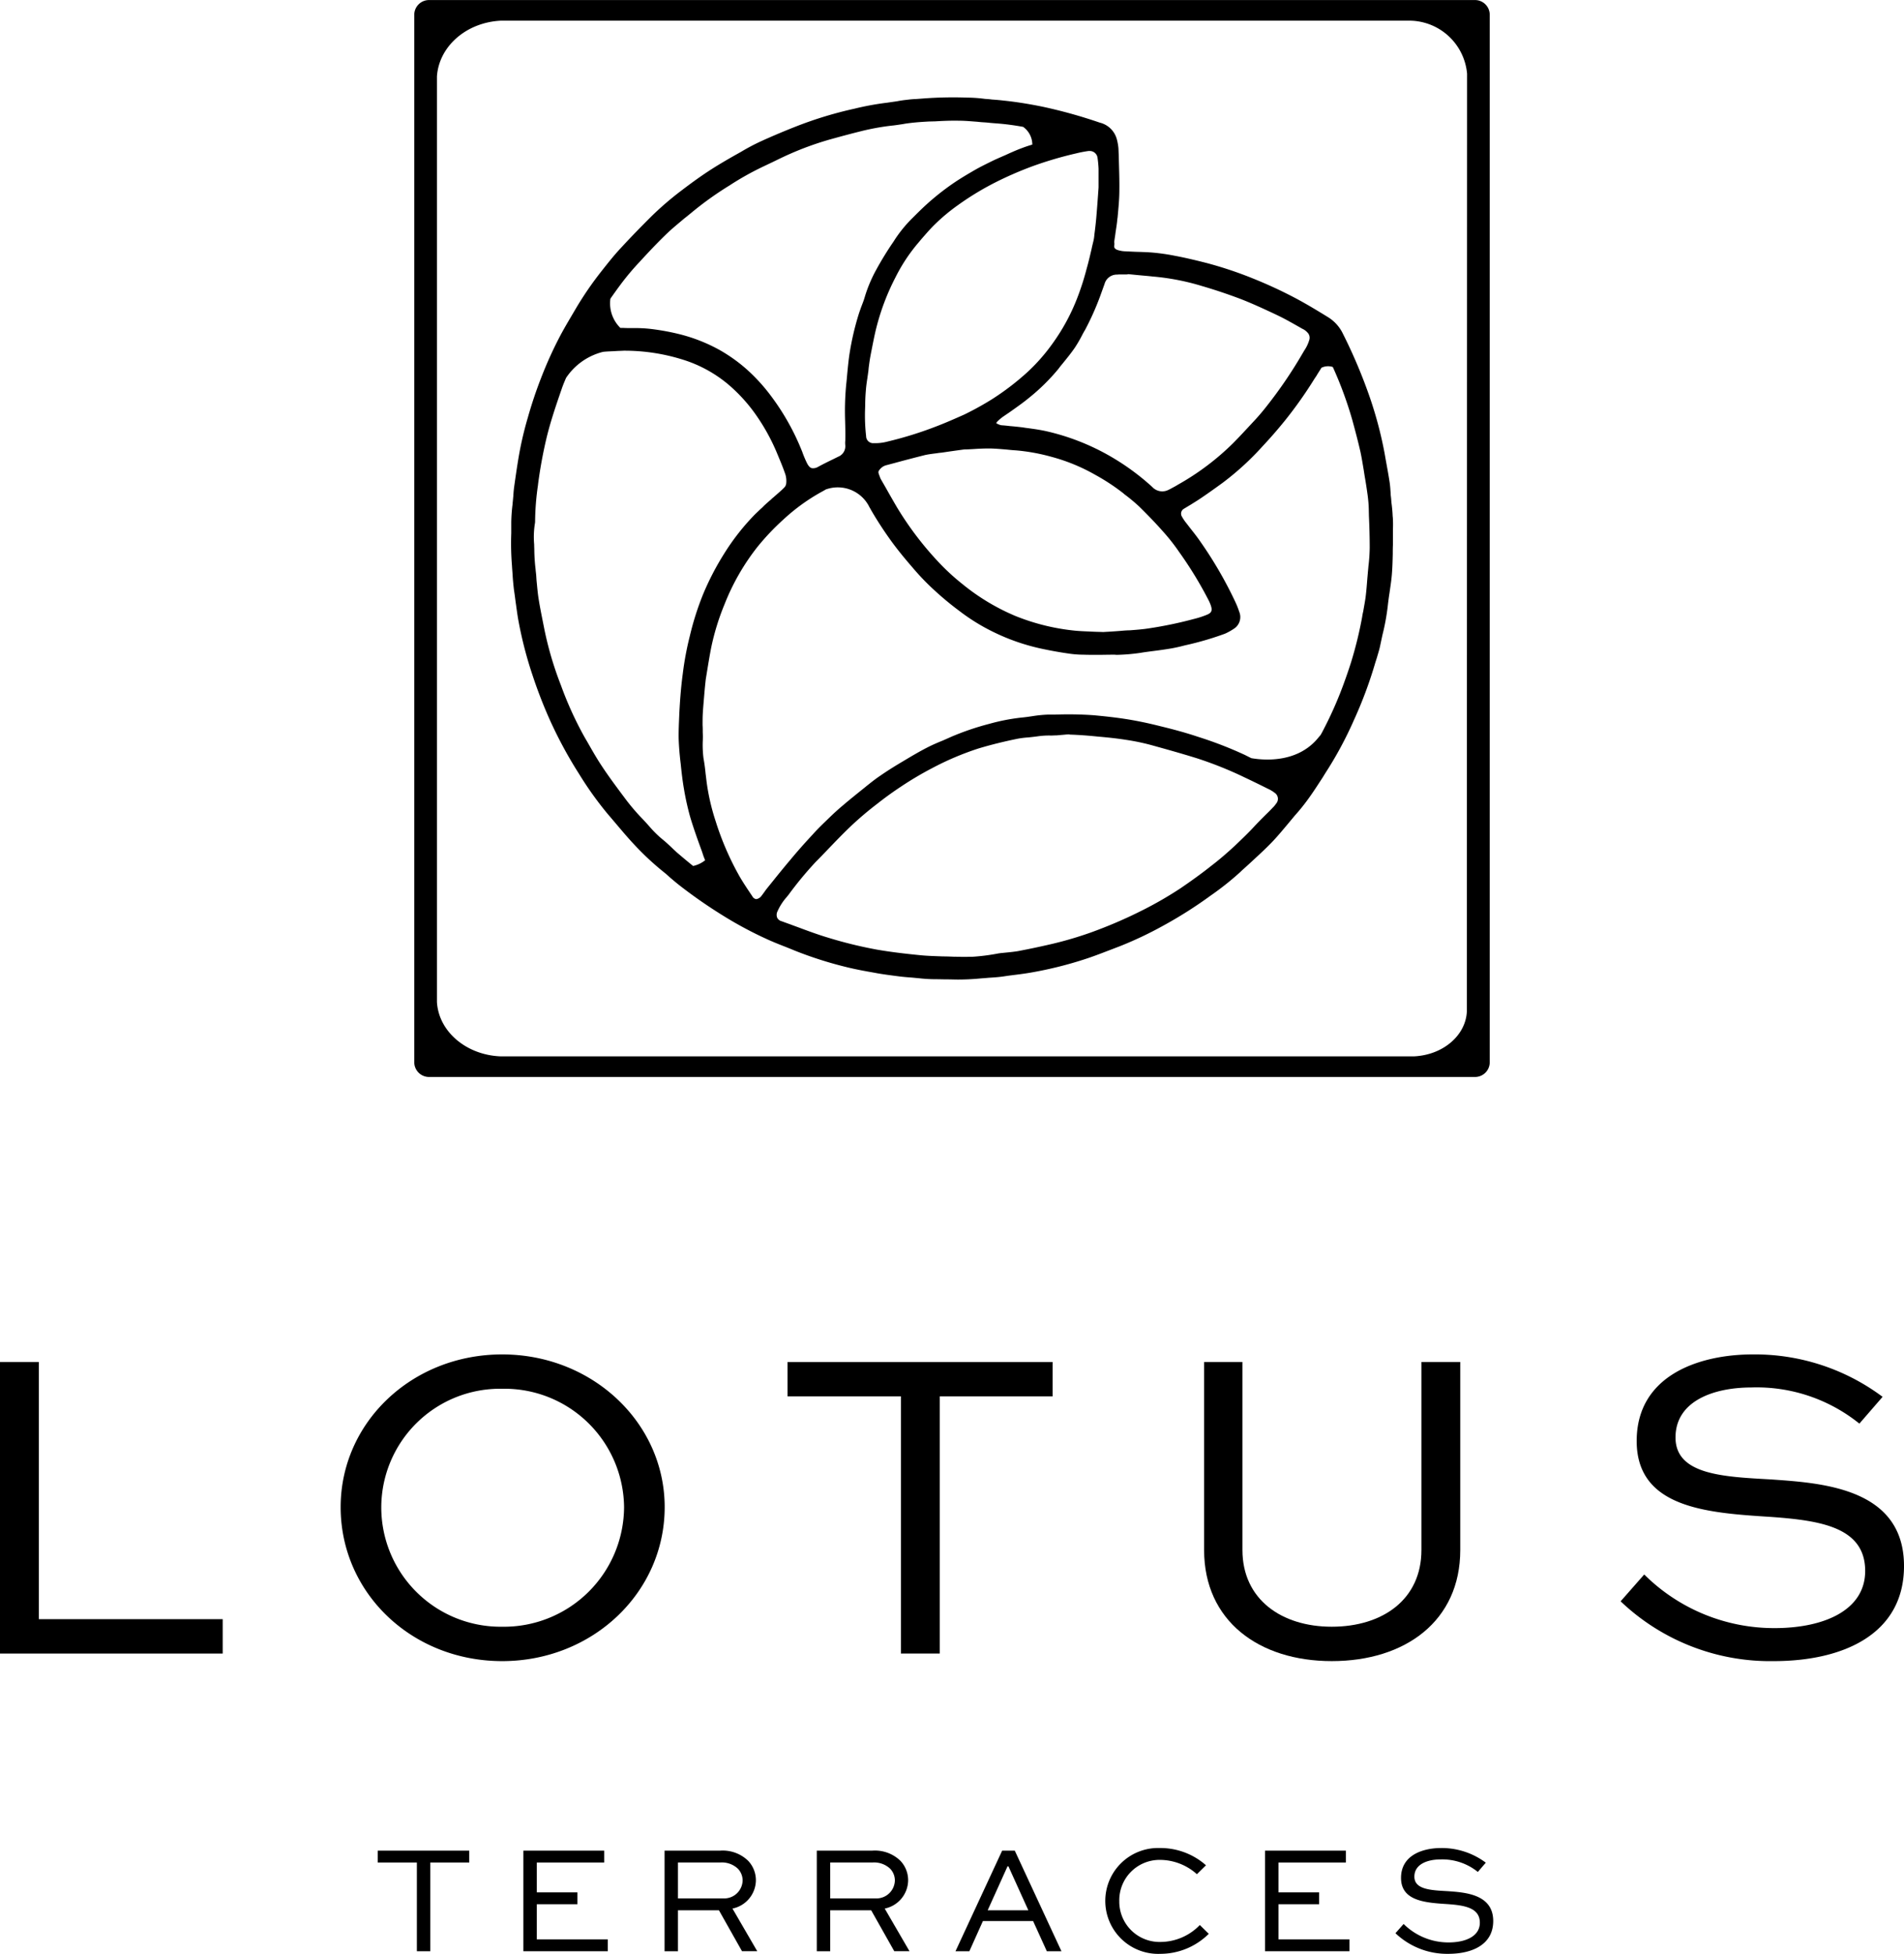 <svg xmlns="http://www.w3.org/2000/svg" xmlns:xlink="http://www.w3.org/1999/xlink" width="177.446" height="182.043" viewBox="0 0 177.446 182.043">
  <defs>
    <clipPath id="clip-path">
      <path id="Path_2189" data-name="Path 2189" d="M0,48.789H177.446V-133.254H0Z" transform="translate(0 133.254)"/>
    </clipPath>
  </defs>
  <g id="Group_1886" data-name="Group 1886" transform="translate(-800.183 -300.603)">
    <g id="Group_1885" data-name="Group 1885" transform="translate(800.183 300.603)">
      <g id="Group_1831" data-name="Group 1831" transform="translate(0 0)" clip-path="url(#clip-path)">
        <g id="Group_1829" data-name="Group 1829" transform="translate(47.629 9.072)">
          <path id="Path_2187" data-name="Path 2187" d="M20.224,15.916a1.684,1.684,0,0,1-.149.178c-1.889,2.436-5.006,2.23-6.3,2.008h-.015c-.208-.1-.413-.208-.62-.31a36.163,36.163,0,0,0-4.357-1.684c-1.271-.428-2.54-.753-3.515-.989-1.284-.324-2.333-.531-3.294-.679S.02,14.188-.925,14.1a33.265,33.265,0,0,0-3.631-.059h-.665a12.039,12.039,0,0,0-1.447.148c-.309.045-.605.09-.915.119a18.639,18.639,0,0,0-3.072.59,24.972,24.972,0,0,0-3.56,1.21c-.264.119-.53.238-.8.355-.474.191-.962.4-1.419.635-.783.4-1.549.857-2.288,1.3l-.251.148c-.738.444-1.316.813-1.846,1.182-.489.325-.945.694-1.388,1.049l-.089.074c-.605.486-1.329,1.063-2.038,1.668-.369.31-.783.679-1.269,1.152l-.031.03c-.485.473-.989.944-1.447,1.462-.8.857-1.49,1.639-2.126,2.407-.577.679-1.137,1.373-1.684,2.053l-.5.62c-.074.1-.163.206-.236.324-.117.149-.221.31-.34.444a.7.7,0,0,1-.428.22.5.5,0,0,1-.355-.264c-.367-.548-.8-1.182-1.18-1.832a26.607,26.607,0,0,1-2.231-5.139,20.32,20.32,0,0,1-.827-3.514c-.044-.311-.074-.62-.117-.932-.045-.473-.105-.944-.193-1.417a9.9,9.9,0,0,1-.074-1.6,7.837,7.837,0,0,0,0-.842c0-.236,0-.458-.015-.649,0-.384,0-.709.015-1.019.03-.592.089-1.183.134-1.758l.059-.679q.043-.422.089-.842l.087-.533c.134-.811.266-1.653.429-2.466a22.674,22.674,0,0,1,1.24-4A21.047,21.047,0,0,1-32.262-1.6,22.606,22.606,0,0,1-29.87-4.124a18.178,18.178,0,0,1,3.411-2.5c.178-.1.355-.191.533-.3,0-.015.014-.015.029-.015a3.281,3.281,0,0,1,4.062,1.654c.059.089.117.206.176.309.533.917,1.109,1.8,1.7,2.63.709,1,1.492,1.934,2.156,2.7a22.594,22.594,0,0,0,2,2.082,28.88,28.88,0,0,0,2.333,1.936A18.7,18.7,0,0,0-9.9,6.525,19.466,19.466,0,0,0-5.444,7.972c.637.133,1.374.265,2.1.369a9.539,9.539,0,0,0,1.475.117c.415.015.843.015,1.271.015.488,0,.99-.015,1.492-.015a1.675,1.675,0,0,1,.281.015,17.526,17.526,0,0,0,2.273-.191c.34-.059.679-.1,1.034-.149.605-.074,1.227-.161,1.847-.265.4-.074.8-.163,1.18-.266l.577-.133A28.255,28.255,0,0,0,11.3,6.5a5.407,5.407,0,0,0,.914-.518,1.291,1.291,0,0,0,.414-1.522,7.918,7.918,0,0,0-.37-.93A37.678,37.678,0,0,0,9.029-2.042c-.281-.413-.59-.811-.9-1.2-.176-.223-.339-.444-.516-.664a4.356,4.356,0,0,1-.325-.5.522.522,0,0,1,.193-.739l.664-.4c.3-.191.6-.369.9-.575.68-.458,1.359-.945,2.01-1.418l.133-.1a26.04,26.04,0,0,0,3.6-3.309c.664-.709,1.358-1.492,2.109-2.422a39.183,39.183,0,0,0,2.762-3.914,4.716,4.716,0,0,0,.3-.471c.105-.163.223-.34.325-.518a1.393,1.393,0,0,1,1.064-.074c0,.015.015.015.015.03a35.858,35.858,0,0,1,1.8,4.9c.251.915.531,1.963.766,3,.119.561.208,1.123.3,1.669.029.191.059.384.089.575.119.665.2,1.227.28,1.8.059.473.09.842.1,1.2l.015.679c.045.99.074,2.008.074,3.012a16.2,16.2,0,0,1-.119,1.7c-.015.223-.045.443-.06.665l-.042.473c-.046.575-.089,1.167-.163,1.742-.059.443-.149.887-.221,1.329-.045.178-.075.34-.1.518a36.864,36.864,0,0,1-1.034,4.223c-.193.607-.4,1.212-.592,1.742A35.775,35.775,0,0,1,20.5,15.4c-.089.178-.178.34-.265.5Zm-4.165,6.425a2.258,2.258,0,0,1-.325.383c-.191.208-.4.414-.6.607-.385.384-.769.768-1.139,1.167-.56.605-1.137,1.152-1.786,1.772-.783.724-1.492,1.329-2.171,1.846-.945.753-1.919,1.448-2.893,2.112a35.309,35.309,0,0,1-3.471,2.008A43.079,43.079,0,0,1-1.22,34.347,34.424,34.424,0,0,1-4.793,35.4c-1.286.3-2.273.5-3.2.678-.37.06-.754.1-1.108.134-.266.03-.515.044-.768.089a18.764,18.764,0,0,1-2.344.3c-.4,0-.765.03-1.316,0-.105.015-.3-.015-.373,0-.383-.015-.738-.03-1.077-.03-.724-.029-1.359-.044-1.978-.1-1.684-.163-2.969-.325-4.165-.531a40.027,40.027,0,0,1-4.637-1.138c-.739-.221-1.477-.488-2.2-.753-.31-.117-.634-.236-.96-.355l-.236-.089c-.281-.1-.575-.206-.855-.31a.637.637,0,0,1-.428-.339.735.735,0,0,1,.042-.605,5.038,5.038,0,0,1,.813-1.271l.206-.251a33.45,33.45,0,0,1,2.526-3.056c.369-.369.739-.754,1.107-1.138.68-.709,1.4-1.462,2.127-2.154A30.732,30.732,0,0,1-21.1,22.341c.709-.561,1.447-1.093,2.186-1.581A31.427,31.427,0,0,1-16,19.032,26.841,26.841,0,0,1-11.689,17.2c1.269-.383,2.525-.678,3.6-.9a8.006,8.006,0,0,1,1.049-.133c.281-.03.575-.06.855-.1A7.431,7.431,0,0,1-4.91,15.99c.161,0,.339-.015.516-.015l.5-.044c.221-.015.429-.044.62-.044a.327.327,0,0,1,.119.015c.9.029,1.772.1,2.51.176l.163.015c.843.074,1.712.163,2.571.3a20.578,20.578,0,0,1,2.346.488c1.272.354,2.777.768,4.284,1.24a35.336,35.336,0,0,1,4.134,1.639l.208.1c.753.354,1.507.723,2.245,1.093a3.007,3.007,0,0,1,.635.383.671.671,0,0,1,.117,1.005m-54.316,5.8h-.014c-.533-.426-1.021-.84-1.507-1.254-.176-.163-.354-.325-.531-.5-.235-.22-.474-.443-.723-.649a9.957,9.957,0,0,1-1.331-1.3c-.221-.253-.441-.488-.664-.724a19.237,19.237,0,0,1-1.624-1.919c-.9-1.2-1.581-2.127-2.171-3.029-.4-.605-.783-1.269-1.137-1.889-.148-.266-.3-.516-.444-.769a32.719,32.719,0,0,1-2.184-4.8,31.79,31.79,0,0,1-1.537-5.183l-.117-.59c-.149-.754-.31-1.536-.429-2.3-.089-.561-.133-1.137-.191-1.7l-.03-.458C-52.907.883-52.937.69-52.95.5a16.98,16.98,0,0,1-.119-1.743c0-.191-.014-.384-.014-.577a7.948,7.948,0,0,1,.072-1.963,1.084,1.084,0,0,0,.016-.221,24.6,24.6,0,0,1,.264-3.309l.016-.148a42.2,42.2,0,0,1,.783-4.268c.37-1.536.885-3.042,1.4-4.533.117-.355.266-.709.413-1.049a.047.047,0,0,1,.015-.03,5.82,5.82,0,0,1,3.455-2.421h.015c.414-.045.827-.045,1.225-.075.221-.014.443-.014.665-.029a18.123,18.123,0,0,1,5.641.872,12.192,12.192,0,0,1,4.165,2.318,15.041,15.041,0,0,1,2.628,2.939,18.773,18.773,0,0,1,1.919,3.559l.178.429c.193.458.384.944.546,1.417a2.149,2.149,0,0,1,.074.842.673.673,0,0,1-.223.414c-.2.208-.428.4-.649.592-.089.087-.191.161-.28.25a2.241,2.241,0,0,0-.281.251c-.221.178-.428.37-.635.561A3.464,3.464,0,0,1-32-5.1c-.223.221-.458.428-.665.65A21.387,21.387,0,0,0-35.39-.934a25.4,25.4,0,0,0-1.951,3.766,26.442,26.442,0,0,0-1.227,3.854,28.362,28.362,0,0,0-.664,3.544c-.148,1.093-.251,2.275-.325,3.736-.029.769-.074,1.551-.059,2.333.03.8.1,1.611.191,2.333.074.738.164,1.536.3,2.32a25.175,25.175,0,0,0,.578,2.613c.322,1.077.709,2.156,1.092,3.2l.1.3c.059.191.133.369.206.545a2.7,2.7,0,0,1-1.108.531M-45.98-24.71c.34-.486.678-.959,1.034-1.432a24.055,24.055,0,0,1,1.712-2.023c.8-.872,1.669-1.8,2.6-2.689.485-.458,1.018-.885,1.519-1.314.266-.206.518-.413.768-.62a30.855,30.855,0,0,1,3.456-2.466,27.012,27.012,0,0,1,3.16-1.772l.842-.4c.488-.236.99-.486,1.493-.709a28.553,28.553,0,0,1,4-1.447l.485-.134c.7-.191,1.418-.383,2.127-.56a22.4,22.4,0,0,1,3.027-.561c.327-.03.665-.089.99-.133.31-.06.619-.1.929-.134.531-.059,1.049-.089,1.537-.117l.605-.015c.723-.044,1.447-.074,2.2-.059.577,0,1.168.059,1.743.1.236.03.473.045.724.06.206.014.428.044.634.059l.563.044c.738.06,1.505.163,2.317.31a2.031,2.031,0,0,1,.858,1.654q-.465.133-.93.31c-.414.148-.813.325-1.212.5l-.355.163c-.339.148-.693.3-1.033.456l-.31.149c-.473.235-.96.473-1.433.738-.635.369-1.4.811-2.112,1.3a24.086,24.086,0,0,0-1.978,1.521c-.59.5-1.15,1.048-1.683,1.581l-.134.133A12.281,12.281,0,0,0-19.5-30.175l-.074.119a30.281,30.281,0,0,0-1.667,2.717A13.075,13.075,0,0,0-22.264-24.9c-.089.324-.221.649-.339.959-.074.208-.149.414-.221.635a25.6,25.6,0,0,0-.872,3.751c-.089.59-.148,1.21-.206,1.8-.03.339-.059.694-.1,1.034a26.177,26.177,0,0,0-.1,3.411c.015.59.03,1.21.015,1.816a2.179,2.179,0,0,0,0,.443,1.051,1.051,0,0,1-.664,1.064l-.384.191c-.489.236-1.005.488-1.492.754a.88.88,0,0,1-.59.117c-.164-.044-.3-.193-.444-.473a9.931,9.931,0,0,1-.444-1.064l-.072-.176A22.4,22.4,0,0,0-31.124-15.8a16.73,16.73,0,0,0-2.171-2.348,14.855,14.855,0,0,0-2.511-1.787,15.407,15.407,0,0,0-3.825-1.492,21.839,21.839,0,0,0-2.643-.473,12.642,12.642,0,0,0-1.46-.074h-.281c-.281,0-.531,0-.769-.015h-.265a3.2,3.2,0,0,1-.93-2.717M-2.7-38.221l.074-.016a11.477,11.477,0,0,1,1.2-.236h.089a.727.727,0,0,1,.754.607,10.145,10.145,0,0,1,.1,1.048v1.743c-.06.857-.119,1.7-.191,2.553-.045.592-.117,1.212-.193,1.8L-.88-30.6a3.449,3.449,0,0,1-.089.546c-.059.236-.116.473-.164.709-.146.62-.294,1.269-.47,1.874a24.246,24.246,0,0,1-.842,2.63,18.774,18.774,0,0,1-2.363,4.357,17.18,17.18,0,0,1-2.29,2.6,24.131,24.131,0,0,1-3.366,2.57,28.089,28.089,0,0,1-2.54,1.4c-.932.414-1.772.783-2.585,1.093A34.874,34.874,0,0,1-20.151-11.4a4.347,4.347,0,0,1-1.271.148.656.656,0,0,1-.724-.65,16.914,16.914,0,0,1-.1-2.451l.015-.488c0-.59.045-1.18.089-1.639.03-.28.074-.575.117-.857.016-.133.045-.28.059-.428.031-.163.044-.34.06-.516.044-.327.089-.68.148-1.005l.06-.325c.176-.87.339-1.786.575-2.659A21.681,21.681,0,0,1-19.4-26.718a15.853,15.853,0,0,1,2.082-3.16l.31-.37c.413-.471.827-.959,1.269-1.388a17.787,17.787,0,0,1,2.142-1.787,26.638,26.638,0,0,1,3.47-2.111,33.4,33.4,0,0,1,3.456-1.507A34.925,34.925,0,0,1-2.7-38.221M7.007-1.14A36.143,36.143,0,0,1,9.8,3.438a3.641,3.641,0,0,1,.178.428c.163.473.074.694-.367.872a8.4,8.4,0,0,1-1.183.384,37.7,37.7,0,0,1-4.253.887c-.577.089-1.182.133-1.758.178-.191,0-.4.014-.59.029-.473.044-.944.074-1.372.1l-.519.029c-.294-.015-.589-.015-.872-.029-.62-.03-1.2-.045-1.771-.1A20.224,20.224,0,0,1-8.219,4.856a20.128,20.128,0,0,1-4.978-3,20.723,20.723,0,0,1-2.362-2.2,30.253,30.253,0,0,1-3.721-4.947c-.354-.605-.709-1.225-1.048-1.831l-.4-.694a1.583,1.583,0,0,1-.117-.236c-.015-.045-.03-.089-.046-.134-.087-.221-.146-.369-.072-.486a1.156,1.156,0,0,1,.664-.516l.842-.223c.915-.251,1.877-.5,2.822-.738.354-.074.723-.119,1.077-.163.163-.03.325-.044.488-.06.649-.1,1.314-.191,1.965-.28.044,0,.089-.015.133-.015.236,0,.486-.015.738-.029.474-.03.975-.059,1.463-.059h.221c.5.014,1.005.059,1.505.1.281.03.561.059.842.074A17.955,17.955,0,0,1-4.9-9.986a17.178,17.178,0,0,1,4.135,1.7,19.215,19.215,0,0,1,2.583,1.7l.1.089A16.609,16.609,0,0,1,3.3-5.349C4.125-4.538,4.865-3.77,5.543-3A17.941,17.941,0,0,1,7.007-1.14M-.362-24.873.08-26.1a1.183,1.183,0,0,1,1.167-.857,2.721,2.721,0,0,1,.325-.014h.546l.148-.015V-27l.605.059c.561.059,1.137.1,1.7.163a22.194,22.194,0,0,1,4.577.885c1.314.384,2.481.783,3.589,1.2,1.18.458,2.333,1,3.411,1.507.62.294,1.225.634,1.8.959.176.1.369.208.546.311a1.385,1.385,0,0,1,.473.339.686.686,0,0,1,.206.65,3.5,3.5,0,0,1-.488,1.048c-.059.1-.117.206-.176.3a41.6,41.6,0,0,1-3.294,4.844,20.452,20.452,0,0,1-1.358,1.579c-.592.637-1.2,1.3-1.832,1.936A24.052,24.052,0,0,1,6.873-7.359c-.089.06-.176.105-.249.149-.194.1-.4.221-.592.31a1.267,1.267,0,0,1-1.507-.266A22.334,22.334,0,0,0,.761-9.942a21.5,21.5,0,0,0-6.175-2.437c-.619-.133-1.254-.22-1.874-.3l-.281-.044c-.384-.045-.783-.089-1.167-.119-.251-.03-.516-.059-.768-.074a.929.929,0,0,1-.324-.1c-.164-.06-.179-.1-.179-.1,0-.03.015-.074.119-.178a4.078,4.078,0,0,1,.428-.369c.266-.191.548-.37.813-.56.561-.4,1.137-.8,1.671-1.242a18.7,18.7,0,0,0,2.76-2.717c.117-.163.251-.325.384-.486.384-.473.783-.96,1.138-1.478a12.482,12.482,0,0,0,.709-1.225c.074-.133.146-.28.235-.414A25.537,25.537,0,0,0-.362-24.873M26.929-4.389c-.015-.444-.06-.9-.119-1.344-.015-.206-.031-.429-.06-.635-.014-.148-.014-.3-.029-.443a8.476,8.476,0,0,0-.089-.872c-.1-.65-.221-1.3-.339-1.949l-.119-.679a36.869,36.869,0,0,0-1.462-5.45,48.42,48.42,0,0,0-2.407-5.656,3.7,3.7,0,0,0-1.389-1.566c-1.033-.635-1.965-1.2-2.952-1.728a41.894,41.894,0,0,0-4.031-1.874,36.357,36.357,0,0,0-4.387-1.463c-1.048-.265-1.98-.486-2.85-.649a19.378,19.378,0,0,0-2.126-.31c-.533-.045-1.079-.06-1.611-.074L2-29.126a2.66,2.66,0,0,1-.634-.1c-.385-.1-.414-.3-.385-.458a.785.785,0,0,0,0-.265A1.11,1.11,0,0,1,1-30.175c.03-.235.075-.471.1-.708.06-.4.131-.813.163-1.212l.029-.206c.075-.828.163-1.669.163-2.526C1.47-35.874,1.423-36.952,1.4-38l-.03-.723a4.865,4.865,0,0,0-.135-.783A2.174,2.174,0,0,0-.377-41.118a46.267,46.267,0,0,0-5.3-1.477c-1.373-.28-2.526-.458-3.648-.575-.37-.044-.739-.074-1.108-.1-.2-.029-.428-.044-.635-.059a13.485,13.485,0,0,0-1.549-.117h-.06a37.016,37.016,0,0,0-4.238.087l-.607.045a8.266,8.266,0,0,0-.84.074c-.31.03-.607.074-.9.133l-.93.134a26.111,26.111,0,0,0-3.056.561,36.4,36.4,0,0,0-5.316,1.608c-1.137.444-2.26.917-3.324,1.4a19.559,19.559,0,0,0-1.9,1l-.266.149c-.842.473-1.712.974-2.54,1.505s-1.7,1.152-2.747,1.949a29.216,29.216,0,0,0-2.85,2.452c-.93.929-1.9,1.918-2.85,2.954-.635.679-1.212,1.418-1.772,2.126a31.5,31.5,0,0,0-2.347,3.411c-.5.857-1.005,1.684-1.463,2.54a36.875,36.875,0,0,0-1.817,4c-.473,1.21-.885,2.451-1.24,3.706a32.349,32.349,0,0,0-.887,3.884c-.133.813-.251,1.624-.367,2.452a9.19,9.19,0,0,0-.089.944l-.015.119c-.015.221-.045.443-.059.664a15.31,15.31,0,0,0-.12,1.669v1.019A25.834,25.834,0,0,0-55.15.174c.014.3.044.575.057.857.03.473.074.945.134,1.433.057.354.1.723.148,1.077.089.605.163,1.227.28,1.847a37.215,37.215,0,0,0,1.314,5.036A43.35,43.35,0,0,0-51.592,14.6a40.086,40.086,0,0,0,2.7,4.977,32.117,32.117,0,0,0,2.7,3.766c.206.235.4.471.605.709.575.679,1.167,1.388,1.787,2.052a25.936,25.936,0,0,0,2.746,2.57c.223.176.444.369.65.561.3.25.605.516.915.753a45.869,45.869,0,0,0,4,2.776,35.708,35.708,0,0,0,4.075,2.186c.577.266,1.167.5,1.743.724.294.117.59.236.872.354a35.841,35.841,0,0,0,4.7,1.507c.929.236,1.906.413,2.851.577l.059.014c.56.1,1.137.178,1.7.251l.458.059c.355.045.708.074,1.064.1.221.015.441.044.663.059a14.354,14.354,0,0,0,1.6.1h.029c.37,0,.738.015,1.108.015.325,0,.65.015.975.015.65,0,1.314-.03,1.963-.089.3-.03.593-.045.887-.074.473-.03.959-.06,1.447-.134.37-.059.724-.1,1.093-.148.607-.074,1.228-.163,1.832-.28a36.089,36.089,0,0,0,5.036-1.314c.724-.251,1.447-.533,2.142-.8l.694-.266a34.973,34.973,0,0,0,4.016-1.9A40.264,40.264,0,0,0,10,30.875l.044-.029a26.667,26.667,0,0,0,2.7-2.156c.176-.178.369-.34.545-.5s.355-.324.533-.488l.429-.4c.515-.473,1.048-.975,1.534-1.492.5-.531.975-1.108,1.433-1.654l.59-.709A18.5,18.5,0,0,0,18.984,22c.5-.679.959-1.4,1.417-2.1l.236-.384A34.9,34.9,0,0,0,23.3,14.587a39.73,39.73,0,0,0,2.022-5.434c.045-.133.09-.28.134-.413.1-.355.223-.724.3-1.094.074-.354.148-.693.22-1.033a20.861,20.861,0,0,0,.5-2.747c.045-.4.1-.813.163-1.21.074-.531.163-1.078.208-1.624.057-.665.074-1.344.089-1.995,0-.265,0-.516.014-.783V-3.194a10.91,10.91,0,0,0-.014-1.2" transform="translate(55.236 43.47)"/>
        </g>
        <g id="Group_1830" data-name="Group 1830" transform="translate(38.608 0.001)">
          <path id="Path_2188" data-name="Path 2188" d="M26.291,25.265c-.116,2.2-2.2,4.012-4.892,4.152H-63.8c-3.154-.139-5.728-2.3-5.891-5.056V-61.885c.186-2.783,2.713-5.033,5.959-5.194H21.027a5.423,5.423,0,0,1,5.286,4.94ZM27.054-69H-70.433a1.376,1.376,0,0,0-1.372,1.37V29.971a1.377,1.377,0,0,0,1.372,1.37H27.054a1.37,1.37,0,0,0,1.37-1.37V-67.634A1.37,1.37,0,0,0,27.054-69" transform="translate(71.805 69.004)"/>
        </g>
      </g>
      <g id="Group_1832" data-name="Group 1832" transform="translate(0 126.902)">
        <path id="Path_2190" data-name="Path 2190" d="M0,0V27.162H20.756v-3.2H3.618V0Z"/>
      </g>
      <g id="Group_1834" data-name="Group 1834" transform="translate(0 0)" clip-path="url(#clip-path)">
        <g id="Group_1833" data-name="Group 1833" transform="translate(31.748 126.195)">
          <path id="Path_2191" data-name="Path 2191" d="M4.035,0c8.4,0,15.141,6.363,15.141,14.226,0,7.985-6.738,14.35-15.141,14.35-8.443,0-15.056-6.365-15.056-14.35C-11.021,6.363-4.408,0,4.035,0m0,25.372A11.2,11.2,0,0,0,15.392,14.226,11.146,11.146,0,0,0,4.035,3.2,11.071,11.071,0,0,0-7.235,14.226,11.122,11.122,0,0,0,4.035,25.372" transform="translate(11.021 0)"/>
        </g>
      </g>
      <g id="Group_1835" data-name="Group 1835" transform="translate(73.396 126.902)">
        <path id="Path_2193" data-name="Path 2193" d="M0,0H24.707V3.2H14.183V27.162H10.566V3.2H0Z"/>
      </g>
      <g id="Group_1838" data-name="Group 1838" transform="translate(0 0)" clip-path="url(#clip-path)">
        <g id="Group_1836" data-name="Group 1836" transform="translate(112.216 126.902)">
          <path id="Path_2194" data-name="Path 2194" d="M6.4,0V17.514c0,6.612-5.115,10.354-11.978,10.354-6.78,0-11.895-3.742-11.895-10.354V0H-13.9V17.514c0,4.616,3.661,7.15,8.32,7.15,4.742,0,8.361-2.534,8.361-7.15V0Z" transform="translate(17.475)"/>
        </g>
        <g id="Group_1837" data-name="Group 1837" transform="translate(151.035 126.195)">
          <path id="Path_2195" data-name="Path 2195" d="M5.964,1.728A15.25,15.25,0,0,0-4.1-1.641c-3.493,0-7.071,1.249-7.071,4.659,0,3.492,4.493,3.661,8.9,3.91,4.742.333,12.395.791,12.395,8.07,0,6.32-5.616,8.858-12.146,8.858a20.192,20.192,0,0,1-14.265-5.572l2.2-2.5A17.162,17.162,0,0,0-1.938,20.78c4.615,0,8.443-1.667,8.443-5.325,0-4.078-4.159-4.7-8.776-5.034-5.865-.373-12.519-.791-12.519-7.07,0-6.2,5.947-8.071,10.813-8.071A19.884,19.884,0,0,1,8.128-.768Z" transform="translate(16.288 4.72)"/>
        </g>
      </g>
      <g id="Group_1839" data-name="Group 1839" transform="translate(35.206 172.43)">
        <path id="Path_2197" data-name="Path 2197" d="M0,0V1.105H3.645V9.372H4.894V1.105H8.526V0Z"/>
      </g>
      <g id="Group_1840" data-name="Group 1840" transform="translate(48.778 172.43)">
        <path id="Path_2198" data-name="Path 2198" d="M0,0V9.372H7.865V8.266H1.249V4.993H5.037V3.888H1.249V1.105H7.534V0Z"/>
      </g>
      <g id="Group_1843" data-name="Group 1843" transform="translate(0 0)" clip-path="url(#clip-path)">
        <g id="Group_1841" data-name="Group 1841" transform="translate(61.934 172.43)">
          <path id="Path_2199" data-name="Path 2199" d="M0,2.512V-6.86H5.167a3.407,3.407,0,0,1,2.626.947,2.635,2.635,0,0,1,.719,1.836A2.72,2.72,0,0,1,6.329-1.464l2.31,3.975H7.219L5.067-1.305H1.25V2.512ZM1.25-5.755V-2.41H5.482A1.717,1.717,0,0,0,7.276-4.089a1.594,1.594,0,0,0-.444-1.092,2.182,2.182,0,0,0-1.665-.574Z" transform="translate(0 6.86)"/>
        </g>
        <g id="Group_1842" data-name="Group 1842" transform="translate(76.123 172.43)">
          <path id="Path_2200" data-name="Path 2200" d="M0,2.512V-6.86H5.167a3.407,3.407,0,0,1,2.626.947,2.635,2.635,0,0,1,.719,1.836A2.72,2.72,0,0,1,6.329-1.464l2.31,3.975H7.22L5.067-1.305H1.249V2.512ZM1.249-5.755V-2.41H5.482A1.717,1.717,0,0,0,7.276-4.089a1.594,1.594,0,0,0-.444-1.092,2.182,2.182,0,0,0-1.665-.574Z" transform="translate(0 6.86)"/>
        </g>
      </g>
      <g id="Group_1844" data-name="Group 1844" transform="translate(89.049 172.43)">
        <path id="Path_2202" data-name="Path 2202" d="M1.165,0-3.183,9.372h1.292L-.628,6.559H4.049L5.328,9.372H6.691L2.342,0Zm.5,1.463h.086L3.605,5.555H-.183Z" transform="translate(3.183)"/>
      </g>
      <g id="Group_1846" data-name="Group 1846" transform="translate(0 0)" clip-path="url(#clip-path)">
        <g id="Group_1845" data-name="Group 1845" transform="translate(103.009 172.186)">
          <path id="Path_2203" data-name="Path 2203" d="M2.585,2.142A6.4,6.4,0,0,1-1.909,4.007,4.933,4.933,0,0,1-7.059-.927,4.925,4.925,0,0,1-1.966-5.851,6.412,6.412,0,0,1,2.326-4.244l-.847.832A5.172,5.172,0,0,0-1.936-4.746,3.756,3.756,0,0,0-5.754-.915,3.755,3.755,0,0,0-1.894,2.9,5.116,5.116,0,0,0,1.751,1.323Z" transform="translate(7.059 5.851)"/>
        </g>
      </g>
      <g id="Group_1847" data-name="Group 1847" transform="translate(117.899 172.43)">
        <path id="Path_2205" data-name="Path 2205" d="M0,0V9.372H7.863V8.266H1.249V4.993H5.037V3.888H1.249V1.105H7.534V0Z"/>
      </g>
      <g id="Group_1849" data-name="Group 1849" transform="translate(0 0)" clip-path="url(#clip-path)">
        <g id="Group_1848" data-name="Group 1848" transform="translate(130.051 172.187)">
          <path id="Path_2206" data-name="Path 2206" d="M2.058.6A5.264,5.264,0,0,0-1.415-.566c-1.2,0-2.44.43-2.44,1.607,0,1.2,1.551,1.264,3.071,1.348,1.637.115,4.276.273,4.276,2.786,0,2.18-1.936,3.055-4.19,3.055A6.972,6.972,0,0,1-5.62,6.309l.761-.862A5.929,5.929,0,0,0-.668,7.168c1.592,0,2.913-.574,2.913-1.837,0-1.4-1.436-1.622-3.029-1.734C-2.807,3.466-5.1,3.323-5.1,1.156c0-2.139,2.052-2.783,3.732-2.783A6.855,6.855,0,0,1,2.8-.264Z" transform="translate(5.62 1.627)"/>
        </g>
      </g>
    </g>
  </g>
</svg>
